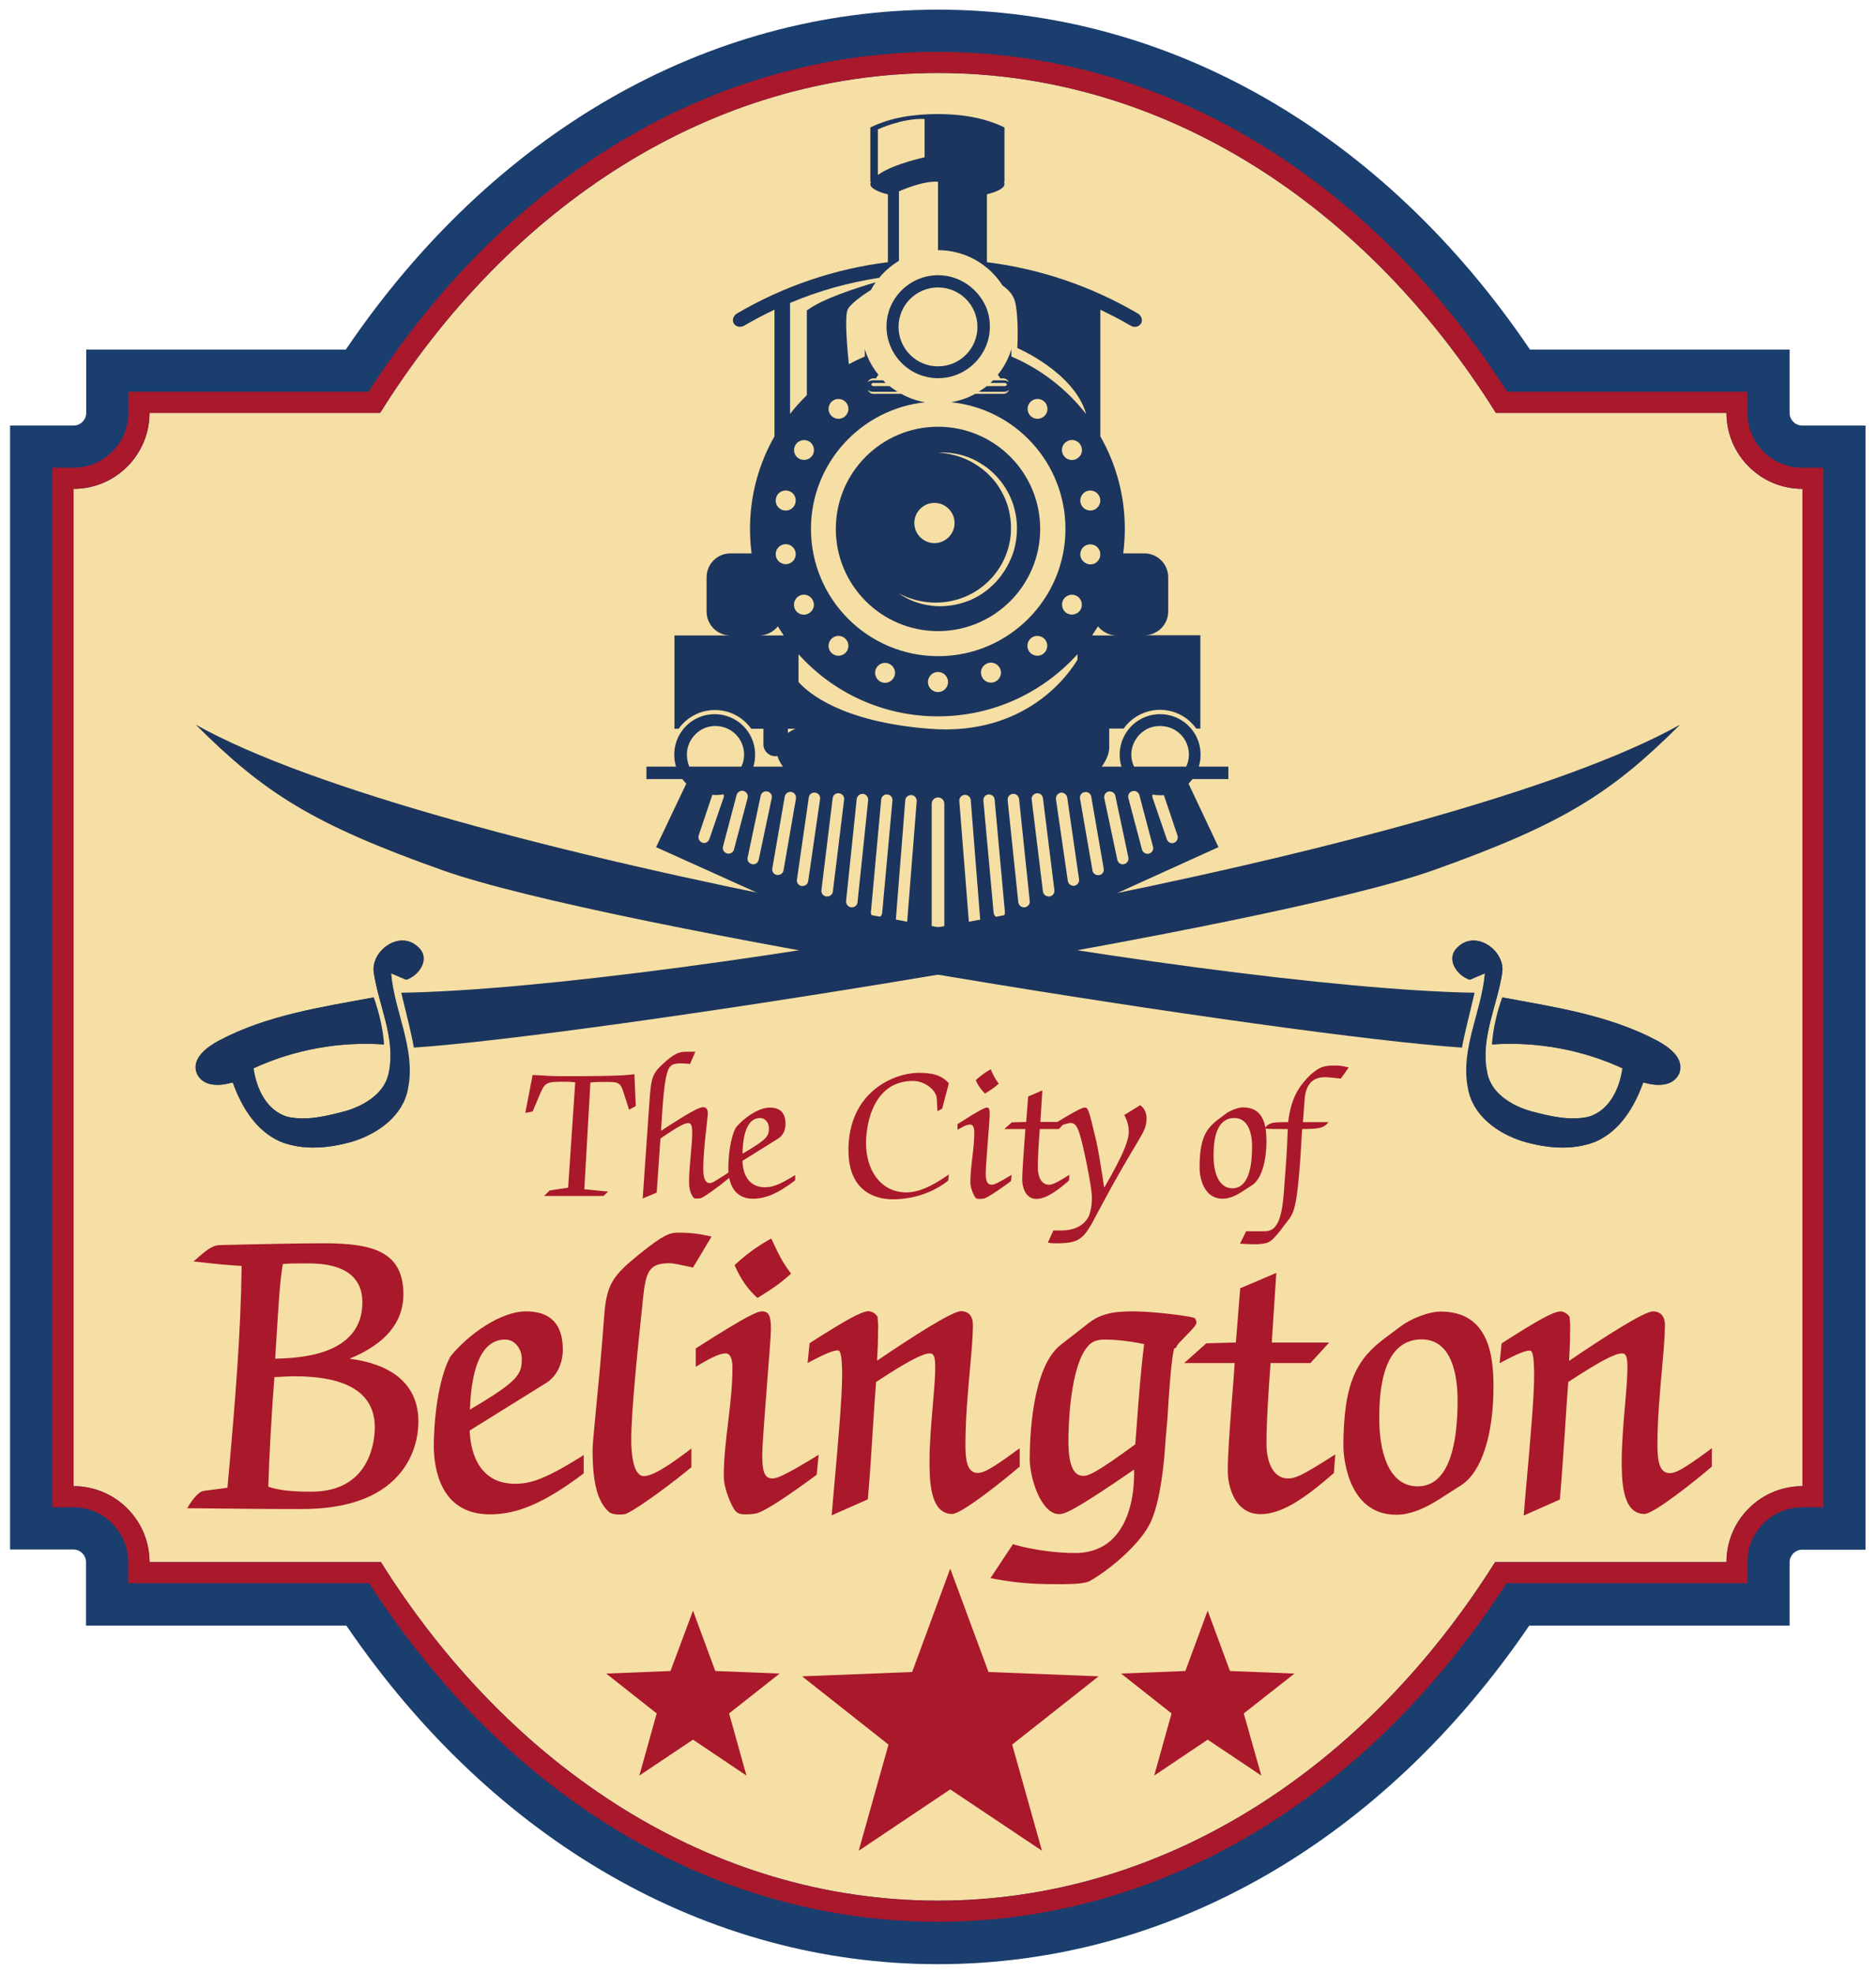 <svg enable-background="new 0 0 950.8 1000" height="324.272" viewBox="0 0 950.8 1000" width="308.383" xmlns="http://www.w3.org/2000/svg"><path d="m875.1 209.3h-116.9c-65.6-104.8-167.8-172.3-282.8-172.3s-217.2 67.5-282.8 172.3h-116.9c0 21.3-17.3 38.5-38.5 38.5v505.5c21.3 0 38.5 17.3 38.5 38.5h117.3c65.6 104.4 167.7 171.6 282.4 171.6s216.8-67.2 282.4-171.6h117.3c0-21.3 17.3-38.5 38.5-38.5v-505.5c-21.3 0-38.5-17.2-38.5-38.5z" fill="#f6dfa4"/><path d="m475.4 37c115 0 217.2 67.5 282.8 172.3h116.9c0 21.3 17.3 38.5 38.5 38.5v505.5c-21.3 0-38.5 17.3-38.5 38.5h-117.3c-65.6 104.4-167.7 171.6-282.4 171.6s-216.8-67.1-282.4-171.6h-117.3c0-21.3-17.3-38.5-38.5-38.5v-505.5c21.3 0 38.5-17.3 38.5-38.5h116.9c65.5-104.8 167.8-172.3 282.8-172.3m0-32.1c-117.3 0-225.8 62.5-300.2 172.3h-99.5-32.1v32.1c0 3.5-2.9 6.4-6.4 6.4h-32.2v32.1 505.5 32.1h32.1c3.5 0 6.4 2.9 6.4 6.4v32.2h32.1 99.9c74.5 109.3 182.9 171.6 299.9 171.6s225.3-62.3 299.7-171.6h99.9 32.1v-32.1c0-3.5 2.9-6.4 6.4-6.4h32.1v-32.1-505.6-32.1h-32.1c-3.5 0-6.4-2.9-6.4-6.4v-32.1h-32.1-99.5c-74.3-109.8-182.9-172.3-300.1-172.3z" fill="#1a3e6e"/><g fill="#aa182c"><path d="m475.4 37c115 0 217.2 67.5 282.8 172.3h116.9c0 21.3 17.3 38.5 38.5 38.5v505.5c-21.3 0-38.5 17.3-38.5 38.5h-117.3c-65.6 104.4-167.7 171.6-282.4 171.6s-216.8-67.1-282.4-171.6h-117.3c0-21.3-17.3-38.5-38.5-38.5v-505.5c21.3 0 38.5-17.3 38.5-38.5h116.9c65.5-104.8 167.8-172.3 282.8-172.3m0-10.7c-113.3 0-218.2 62.7-288.7 172.3h-111-10.7v10.7c0 15.3-12.5 27.8-27.8 27.8h-10.8v10.7 505.5 10.7h10.7c15.3 0 27.8 12.5 27.8 27.8v10.7h10.7 111.4c70.5 109.2 175.3 171.6 288.3 171.6s217.8-62.5 288.3-171.6h111.4 10.7v-10.7c0-15.3 12.5-27.8 27.8-27.8h10.7v-10.7-505.5-10.7h-10.7c-15.3 0-27.8-12.5-27.8-27.8v-10.7h-10.7-111c-70.4-109.6-175.3-172.3-288.6-172.3z"/><path d="m291.5 548.6c-1.7-.2-3.5-.3-5.6-.3-9.5 0-9.8.4-12.7 7.3l-3.3 7.8-3.7.7 3.7-19.2c2.5.1 4.9.2 7.4.4 2.5.1 4.9.2 7.4.2 12.1 0 30.4 0 36.8-1l.7 16.1-3.4 1.9-2.7-8.4c-1.6-5.2-2.5-5.7-8.5-5.7-3.9 0-6.1 0-8.4.3l-3.1 54.1 12.1 1.2-2.4 2.2h-30.1l2.9-2.8 9.3-1.4z"/><path d="m329.1 558.7c.9-12.8 1.4-14.6 7.7-20.2 4.6-4.1 7.2-5.4 10.8-5.4h4.8l-2.7 6.2c-1.5-.1-3.1-.3-4.1-.3-3 0-4.9.2-6.2 1.9-2.2 3-3.2 11.4-4.4 32.3 14.5-9.5 19.3-12 21.4-12 1.4 0 2.3.9 2.3 3.1 0 2.5-2.3 18.1-2.3 28.2 0 3.5.6 7.2 3.3 7.2 1.2 0 2.2-.6 10.3-5.9v2.9l-5 4c-2.9 2.2-5.9 4.4-8.7 6.1-1 .6-1.8.7-2.7.7-.7 0-1.5 0-1.7-.1-.8-.4-2.7-3.2-2.7-8.2 0-8.1 1.6-18.7 1.6-24.8 0-3.7-.4-5.1-2-5.1-1.5 0-3.8.7-14.1 7.8-.6 9.1-1.3 18.3-1.9 27.4l-7.1 3z"/><path d="m403 598.3c-9 6.8-15.1 9.3-21.4 9.3-11.2 0-12.5-10.6-12.5-15.4 0-5.9 1-15.5 3.8-20.6 4.4-5.4 11.9-10.2 17.2-10.2 5.2 0 8 2.6 8 8.3 0 3.2-1.3 5.9-3.7 7.4l-18.1 11.3c.1 7.2 3.5 13.4 11.3 13.4 3.7 0 7.1-1 15.4-6.2zm-17.8-31.6c-8.6 0-8.8 14.6-8.9 18.1 12.5-7.3 13.4-8.9 13.4-13 0-2.6-1.8-5.1-4.5-5.1z"/><path d="m474.8 556.9c-.2-4.3-6.1-9-12-9-23.3 0-23.9 28.5-23.9 31.4 0 13.8 7.4 25.1 20.5 25.1 5.7 0 12.5-2.7 21.5-9.1l-.3 3.1c-7.9 6.3-18.1 9.5-28 9.5-6.2 0-22.6-1.9-22.6-24.9 0-29.8 23.4-39.2 35.6-39.2 6.8 0 11.4 1 15.3 5.3l-3.4 12.9-2.4 1.2z"/><path d="m485.3 569.8c11.4-7.3 13.9-8.4 14.9-8.4.9 0 1.4.4 1.4 3.5 0 3.5-2 25.1-2 29.7 0 3.9.6 5.9 3.1 5.9 1.1 0 3-.7 10-5l-.3 3.2c-7.5 5.5-11.8 8.2-13.4 8.7-.5.2-1.7.3-2.5.3-1.2 0-1.6-.1-2.1-.6s-2.6-4.6-2.6-7.7c0-8.3 2-16.9 2-25.4 0-3.1-1-4-2.2-4-.7 0-2.3.2-6.3 2.7zm13.9-15.5c-2.2-2.2-3.6-4.3-4.7-6.8 2.4-2.1 4.7-3.9 7.6-5.5 1.2 2.7 2.2 4.8 4.1 7.3-2.6 2.3-4.4 3.4-7 5z"/><path d="m521.1 555.8 7.2-3.1-1 16h12.7l-3.3 3.6h-9.7c-.5 6.5-1 14.1-1 19.5 0 4.6 1.8 8.7 5.6 8.7 1.7 0 3.2-.5 10.4-5l-.2 2.9c-6 5.2-11.6 9.3-16.6 9.3-6 0-7.1-7.2-7.1-9.4 0-5.9.9-15.5 1.6-26h-10.7l3.8-3.4 7.3-.2z"/><path d="m577.9 560.2c2 1.4 3.2 3.8 3.2 6.3 0 8.4-3.1 7.3-25 48.6-6.8 13.1-8.7 15.1-20.9 15.1-1.9 0-2.8-.1-4.1-.4l2.8-6.1h3.9c8 0 12.1-3.4 14.1-7.3.7-2.4 1.5-4.2 1.5-9.6 0-5.2-4.4-26.5-6.2-32-1.3-4.1-2.4-5.6-4.6-5.6-1 0-5.2 1.3-7.2 2v-2.2c10.4-6.4 13.4-7.6 14.2-7.6 1.9 0 2.1.3 6.1 17.3.7 3.1 2.5 13.3 3.9 23.1h.2c10-17.3 12.3-24 12.3-28.2 0-2.6-.7-5.7-2.3-8.4z"/><path d="m617.6 567.3 3.6-2.7c2.1-1.6 6.2-3.3 8.9-3.3 10 0 11.8 8.6 11.8 16.9 0 11.2-2.8 19.6-7.2 22.5l-5.1 3.3c-4 2.6-7.2 3.6-9.8 3.6-11.2 0-11.8-13.9-11.8-15.2-.1-15 3.1-20.3 9.6-25.1zm8-.6c-10.5 0-10.5 14.5-10.5 19.4 0 6.2 1.6 16.2 9.6 16.2 8.7 0 9.9-12.8 9.9-20.7.1-3.5-.4-14.9-9-14.9z"/><path d="m631.6 624.1h9.5c5.5 0 8.5-4.7 9.6-19.5 1.1-14.7 1.6-19.7 2-32.3-5.4 0-10.3 0-11.8-.3 2.4-3 3.5-3.2 12-3.2 1.5-12.5 5.5-18.3 11.4-24.1 4.2-3.5 6-4.6 12-4.6 3.4 0 5 .4 7.3 1l-4 5.6c-3.7-.4-6.8-.7-8-.7-4.3 0-9.9 1.6-10.4 12l-.8 10.8h13c-2.6 3.1-4.7 3.4-13.4 3.5-2.5 44.7-4.2 42.1-9 48.7-5.4 7.4-7.2 8.4-8.9 9-1.3.4-4.1.7-5.7.7-2.8 0-5.5-.2-7.9-.3z"/><path d="m177.1 688.7c18.1-7.4 27.3-18.4 27.3-32.6 0-21.6-15.4-25.9-40.1-25.9-13.9 0-29 .4-40 .6-5.9.1-10.5.3-12.7.3-3.5 0-6.3 1.9-11.3 6.3l-2.3 2 6.4.7c7 .8 9.3 1 18 1.6-.5 35.5-3.3 69.1-7.2 112.4l-12 1.6c-3.1.4-6.5 5.8-7.2 6.8l-1.2 2h2.4c17.8.2 35.4.4 55.7.4 22.5 0 39-5.8 49-17.2 9.2-10.4 10.1-22.4 10.1-27.1 0-17.9-12-28.9-34.9-31.9zm-38.1 9.3c1.5 0 3-.1 4.5-.2 1.9-.1 3.7-.2 5.6-.2 27.1 0 40.8 8.7 40.8 25.9 0 5.4-1.5 32.6-32.1 32.6-10.5 0-16.4-.7-21.9-2.5.4-14.6 1.8-39.2 3.1-55.6zm.4-9.3c.2-3.1.4-6.4.6-9.8.9-14.4 1.8-30.7 3.3-38.2 3.4-.3 5.8-.3 13.3-.3 17.7 0 27 6.8 27 19.7 0 27.2-32.5 28.3-44.2 28.6z"/><path d="m261 752.1c-20.3 0-22.8-19.7-23-27l38.6-24c5.4-3.3 8.6-9.7 8.6-17.1 0-12.8-6.3-19.3-18.6-19.3-12.9 0-29.4 11.7-38.4 22.9-6.6 12.2-8.4 34.2-8.4 45.2 0 10.5 2.8 34.8 28.4 34.8 14.1 0 27.8-5.9 47.1-20.4l.5-.4v-9.3l-2 1.3c-18.1 11.2-25.2 13.3-32.8 13.3zm-22.9-37.6c.9-23.6 6.9-35.5 17.9-35.5 5.2 0 8.4 5.1 8.4 9.7 0 7.8-1.3 11.1-26.3 25.8z"/><path d="m325.8 658.6c1.5-14.6 3.3-18.3 13.7-18.3 1.6 0 4.9.7 10.8 2l.9.2 9.4-15.7-1.8-.4c-4.2-.9-8.1-1.6-15.3-1.6-4.4 0-7.9 1.6-19.5 10.9-13.4 10.9-16.6 15.1-17.8 31.1-1.5 20.7-3.2 37.6-4.4 50-.9 9.4-1.5 15.6-1.5 18.1 0 16.8 2.5 26.1 8.1 31.3 1.2 1.2 3.6 1.5 5.4 1.5 2.7 0 3.6-.4 3.9-.6 7.4-3.6 24.9-16.9 32.2-23l.5-.4v-9.5l-2.1 1.6c-11.6 8.7-18.1 12.4-22 12.4-5.8 0-6.4-13-6.4-18.6 0-14 3.4-47.2 5.1-63.2.4-3.5.7-6.2.8-7.8z"/><path d="m383.1 657.2.8.7 2.1-1.3c4.9-3.1 8.8-5.6 14-10.2l.9-.8-.7-1c-3.8-5.1-5.9-9.4-8.7-15.5l-.6-1.3-1.3.7c-6.2 3.5-11.3 7.3-16.6 12.1l-.7.7.4.9c2.8 6.2 5.9 10.7 10.4 15z"/><path d="m391.6 749.4c-3.4 0-5.3-1.9-5.3-11.5 0-5.3 1.3-21.5 2.4-35.9 1-12.8 2-24.9 2-28.4 0-5.8-.7-8.9-4.4-8.9-2.3 0-6.5 1.4-33.1 18.4l-.6.4v9.3l2-1.2c6.2-3.7 10.6-5.6 13.1-5.6 2.3 0 3.5 2.5 3.5 7.3 0 9.2-1.1 18.6-2.2 27.7-1.1 9-2.2 18.3-2.2 27.3 0 6.9 4.5 16.1 5.9 17.6 1.5 1.5 2.7 1.7 5.6 1.7 1.5 0 4.4-.2 5.7-.7 4.1-1.3 14.6-8.1 29.4-19l.5-.4 1-10.1-2.3 1.4c-14.6 8.9-18.9 10.6-21 10.6z"/><path d="m516.8 743.6v-9.5l-2.1 1.5c-11.9 8.7-16 11-19.2 11-5.7 0-6.2-7.5-6.2-14.6 0-12.3 1.2-26 2.3-38.1.8-9 1.5-16.8 1.5-21.9 0-2-.2-3.2-.8-4.4-.9-1.9-2.8-3-5.2-3-4.6 0-25.2 13.3-42.6 25.1.3-4.8.5-9.7.5-14.1.1-3.9.1-4.3 0-5.2-.1-.4-.1-1-.2-2.5v-.4l-.2-.3c-1.1-1.7-3.1-2.6-4.6-2.6-4 .4-11.3 4.5-29.2 15.9l-.5.4-1 10 2.2-1.2c6.7-3.5 10.8-5.2 12.9-5.2 1 0 2.4 0 2.4 12.6 0 10.9-2 33.7-3.8 53.8-.5 5.2-.9 10.3-1.3 15l-.2 2.2 18.3-8.1.1-.8c1-11.3 1.7-22.8 2.4-33.8.5-8.3 1.1-16.6 1.7-24.9 15.7-10.3 23.6-14.5 27.3-14.5 2 0 2.7 1.8 2.7 7.3 0 4.5-.6 11.9-1.3 19.8-.8 9.1-1.6 19.5-1.6 27 0 9.5 0 27.3 11.5 27.3 4.8 0 26.4-17.3 33.7-23.6z"/><path d="m606.4 670.3c0-.7-.3-1.6-.8-2.1l-.6-.3c-3.5-1-20.7-3.2-31-3.2-10.6 0-16.7 1.6-22.3 6l-14 10.9c-14.7 11.3-15.8 47.3-15.8 58 0 9.6 5.8 27.9 14.9 27.9 2.8 0 7.8-1.8 38-22.6.3 15-3.3 27.1-10.2 34.4-5 5.3-11.7 7.9-19.8 7.9-7.5 0-19.5-1.1-30.5-4.2l-.9-.3-11.4 17.2 2 .4c13.1 2.5 22.9 2.7 33.5 2.7 7.7 0 12.6-.5 14.6-1.5 8.7-4.7 24.1-17.1 30.2-28.2 6.1-10.7 8-35.3 8.4-42.6l1-11.5c1.7-29.2 3.1-35 3.5-35.7.8-.2 1.2-.7 1.4-1.5.3-.6 2.5-2.9 4.1-4.5 4.5-4.6 5.7-6 5.7-7.2zm-26.5 11c-1.7 13.5-2.8 27.9-3.8 41.8l-.7 9c-20.2 14.8-23.8 16-26.4 16-5.1 0-7.5-5.9-7.5-17.9 0-3.9.3-38.3 10.5-48.5 1.9-1.9 4.4-2.7 8.1-2.7 3.3 0 10.2.3 19.8 2.3z"/><path d="m652.8 749.4c-8 0-10.9-9.4-10.9-17.5 0-12.1 1.2-28.9 2.1-41h20.2l9.5-10.4h-29.1l2.3-35.3-18.3 7.8-2.2 27.5-15 .4-11.2 10h25.6c-.4 6.4-.9 12.7-1.4 18.6-1.1 14.7-2.1 27.3-2.1 36.3 0 7.5 3.5 21.7 16.6 21.7 10.9 0 22.6-8.2 36.8-20.5l.4-.4.7-9.4-2.2 1.4c-15.5 9.9-18.4 10.8-21.8 10.8z"/><path d="m730.2 664.8c-6.2 0-15.4 3.8-20.1 7.4l-7.8 5.8c-14.2 10.6-21.4 22-21.4 55.4 0 .3.3 34.4 26.8 34.4 6.4 0 13.6-2.6 22-8l11.1-7.1c10.2-6.7 16.2-25.4 16.2-50 0-16.3-2.8-37.9-26.8-37.9zm8.6 45.2c0 19.8-3.5 43.4-20.2 43.4-18.1 0-19.5-25.8-19.5-33.7 0-10.1 0-40.8 21.5-40.8 15.9.1 18.2 19.5 18.2 31.1z"/><path d="m865.5 735.7c-11.9 8.7-16 11-19.2 11-5.7 0-6.2-7.5-6.2-14.6 0-12.3 1.2-26 2.3-38.1.8-9 1.5-16.8 1.5-21.9 0-2-.2-3.2-.8-4.4-.9-1.9-2.8-3-5.2-3-4.6 0-25.2 13.3-42.6 25.1.3-4.8.5-9.7.5-14.1.1-3.9.1-4.3 0-5.2-.1-.4-.1-1-.2-2.5v-.4l-.2-.3c-1.1-1.7-3.1-2.6-4.6-2.6-4 .4-11.3 4.5-29.2 15.9l-.5.4-1 10 2.2-1.2c6.7-3.5 10.8-5.2 12.9-5.2 1 0 2.4 0 2.4 12.6 0 10.9-2 33.6-3.8 53.6-.5 5.3-.9 10.4-1.3 15.2l-.2 2.2 18.3-8.1.1-.8c1-11.3 1.7-22.8 2.5-33.9.5-8.3 1.1-16.6 1.7-24.9 15.7-10.3 23.6-14.5 27.3-14.5 2 0 2.7 1.8 2.7 7.3 0 4.5-.6 11.9-1.3 19.8-.8 9.1-1.6 19.5-1.6 27 0 9.5 0 27.3 11.5 27.3 4.8 0 26.4-17.3 33.7-23.6l.5-.4v-9.4z"/></g><path d="m602.4 397.2c.7-.7 1.4-1.5 2-2.3h18.2v-6.3h-15c.6-1.9.9-4 .9-6.1 0-4.4-1.4-8.6-3.8-11.9-3.7-5.2-9.8-8.6-16.7-8.6s-13 3.4-16.7 8.6c-2.4 3.4-3.8 7.5-3.8 11.9 0 2.1.3 4.2.9 6.1h-10c1.9-2.6 4.1-6.6 3.8-10.8 0-.2 0-.4 0-.6v-7.9h7.3c4.1-5.7 10.8-9.5 18.4-9.5s14.3 3.7 18.4 9.5h2.1v-47.3h-28.4c6.7 0 12.1-5.4 12.1-12.1v-17.3c0-6.7-5.4-12.1-12.1-12.1h-10.7c.5-4.1.8-8.2.8-12.4 0-17.1-4.5-33.1-12.4-46.9v-64.2c5.2 2.5 10.3 5.1 15.4 8.1 1.8 1.1 4.1.6 5.2-1.1 1-1.7.3-4-1.6-5.1-23.9-14-49.9-22.7-76.5-26v-34.4c5.5-1.4 8.9-3.2 8.9-5.2 0-.4-.1-.8-.4-1.2.1.1.3.1.4.2 0-9.2 0-18.5 0-27.7-10.9-5.3-22.4-6.7-34-6.8-11.6.1-23.1 1.5-34 6.8v27.7c.1-.1.3-.1.4-.2-.2.4-.4.8-.4 1.2 0 2 3.4 3.9 8.9 5.2v34.4c-26.6 3.3-52.6 12-76.5 26-1.9 1.1-2.6 3.4-1.6 5.1s3.4 2.1 5.2 1.1c5-2.9 10.1-5.6 15.4-8.1v64.2c-7.9 13.8-12.4 29.9-12.4 46.9 0 4.2.3 8.4.8 12.4h-10.7c-6.7 0-12.1 5.4-12.1 12.1v17.4c0 6.7 5.4 12.1 12.1 12.1h-28.4v47.3h2.1c4.1-5.7 10.8-9.5 18.4-9.5s14.3 3.7 18.4 9.5h6.2v7.9c0 3.3 2.7 6 6 6 .4 0 .8 0 1.1-.1.5 1.6 1.3 3.4 2.8 5.4h-15c.6-1.9.9-4 .9-6.1 0-4.4-1.4-8.6-3.8-11.9-3.7-5.2-9.8-8.6-16.7-8.6s-13 3.4-16.7 8.6c-2.4 3.4-3.8 7.5-3.8 11.9 0 2.1.3 4.2.9 6.1h-15v6.3h18.2c.6.8 1.3 1.6 2 2.3l-15.3 32.2 142.5 64.3v.4l.4-.2.4.2v-.4l141.8-64.3zm-23.6 33.4-6.9-26.1c-.4-1.5.5-3.1 2.1-3.5 1.5-.4 3.1.5 3.5 2.1l6.9 26.1c.4 1.5-.5 3.1-2.1 3.5-.2.1-.5.1-.7.1-1.3-.1-2.5-.9-2.8-2.2zm18-7.1c.5 1.5-.3 3.2-1.8 3.7-.3.1-.6.2-.9.2-1.2 0-2.3-.8-2.7-2l-7.2-21c-.2-.6-.2-1.2 0-1.7 1.3.3 2.6.4 4 .4.6 0 1.1 0 1.7-.1zm-.4-52.9c3.8 2.6 6.2 7 6.2 11.9 0 2.2-.5 4.3-1.4 6.1h-26.4c-.9-1.9-1.4-3.9-1.4-6.1 0-4.9 2.5-9.3 6.2-11.9 2.4-1.7 5.2-2.6 8.3-2.6 3.3 0 6.2 1 8.5 2.6zm-31.1 32.8 6.6 31.2c.3 1.6-.7 3.1-2.2 3.4-.2 0-.4.1-.6.1-1.3 0-2.5-.9-2.8-2.3l-6.6-31.2c-.3-1.6.7-3.1 2.2-3.4s3.1.7 3.4 2.2zm-54.6 2.2c-.2-1.6 1-3 2.6-3.2s3 1 3.2 2.6l5.4 51.7c.2 1.6-1 3-2.6 3.2-.1 0-.2 0-.3 0-1.5 0-2.7-1.1-2.9-2.6zm24.5-.5c-.2-1.6.9-3 2.4-3.3 1.6-.2 3 .9 3.3 2.4l6 41.5c.2 1.6-.9 3-2.4 3.3-.1 0-.3 0-.4 0-1.4 0-2.6-1-2.9-2.5zm12.2-.3c-.3-1.6.8-3.1 2.4-3.3 1.6-.3 3.1.8 3.3 2.4l6.3 36.4c.3 1.6-.8 3.1-2.4 3.3-.2 0-.3 0-.5 0-1.4 0-2.6-1-2.8-2.4zm-13 46.4c.2 1.6-.9 3-2.5 3.2-.1 0-.2 0-.4 0-1.4 0-2.7-1.1-2.9-2.5l-5.7-46.6c-.2-1.6.9-3 2.5-3.2s3 .9 3.2 2.5zm-129.5-149.1c2.4-1.4 5.5-.6 6.9 1.9 1.4 2.4.6 5.5-1.9 6.9-2.4 1.4-5.5.6-6.9-1.9-1.3-2.4-.5-5.5 1.9-6.9zm-1.8 67.3s-1.8.7-3.8 2.1v-2.1zm0-143.8c1.4-2.4 4.5-3.2 6.9-1.9 2.4 1.4 3.2 4.5 1.9 6.9-1.4 2.4-4.5 3.2-6.9 1.9-2.5-1.4-3.3-4.5-1.9-6.9zm1.6 106c17.4 19.4 42.6 31.5 70.7 31.5s53.3-12.2 70.7-31.5v2.8c-4 6.7-25.7 38.9-75 35-44.6-3.5-61.5-18.2-66.4-23.7zm16.4-7.5c1.8-2.1 5-2.4 7.1-.6s2.4 5 .6 7.1-5 2.4-7.1.6c-2.1-1.7-2.4-4.9-.6-7.1zm22.7 15.2c1-2.6 3.9-4 6.5-3s4 3.9 3 6.5-3.9 4-6.5 3-3.9-3.9-3-6.5zm26.5 6.4c0-2.8 2.3-5.1 5.1-5.1s5.1 2.3 5.1 5.1-2.3 5.1-5.1 5.1-5.1-2.3-5.1-5.1zm30.2-9.5c2.6-1 5.5.4 6.5 3s-.4 5.5-3 6.5-5.5-.4-6.5-3 .3-5.5 3-6.5zm22-12.7c2.1-1.8 5.3-1.5 7.1.6s1.5 5.3-.6 7.1-5.3 1.5-7.1-.6-1.5-5.3.6-7.1zm23.3-21.4c2.4 1.4 3.2 4.5 1.9 6.9-1.4 2.4-4.5 3.2-6.9 1.9-2.4-1.4-3.2-4.5-1.9-6.9 1.4-2.4 4.5-3.3 6.9-1.9zm-6.9-71.5c-1.4-2.4-.6-5.5 1.9-6.9 2.4-1.4 5.5-.6 6.9 1.9 1.4 2.4.6 5.5-1.9 6.9-2.4 1.4-5.5.6-6.9-1.9zm8.7 49.5c.5-2.8 3.1-4.6 5.9-4.1s4.6 3.1 4.1 5.9-3.1 4.6-5.9 4.1c-2.7-.6-4.6-3.2-4.1-5.9zm18.4 42h-12.5c1-1.5 2-3 3-4.6 2.3 2.8 5.7 4.6 9.5 4.6zm-8.4-69.3c.5 2.8-1.4 5.4-4.1 5.9-2.8.5-5.4-1.4-5.9-4.1-.5-2.8 1.4-5.4 4.1-5.9 2.8-.5 5.4 1.4 5.9 4.1zm-112.7-164.1v-23.1s12.4-5.8 23.7-5.3v19.4c0 .1-15.8 3.3-23.7 9zm10.7 43.5v-35.2s11.7-5.4 19.8-4.9v34.7c13.4 0 25.7 6.9 32.7 17.9 2.8 2 5.4 4.6 6.3 8 2.1 8.4 1.2 23.7 1.2 23.7s29 12.4 34.9 33.5c-9.9-12.7-22.9-22.8-37.9-29.2v-3.7c-.4 1.4-.9 2.8-1.5 4.1-1.4 3.2-3.2 6.2-5.4 8.9.5.5 1 1.1 1.2 1.8h1.6c1.3 0 2.4.9 2.8 2.1-.5-.7-1.4-1.1-2.5-1.1h-1.6-3.9c-.4.4-.9.9-1.3 1.3h7.2c.6 0 1.1.4 1.1.8 0 .5-.5.8-1.1.8h-9.1c-1.3 1.1-2.7 2-4.1 2.9h12.9c1.1 0 2-.4 2.5-1.1-.3 1.2-1.5 2.1-2.8 2.1h-14.3c-3.7 2.1-7.9 3.5-12.2 4.3 32.5 3.3 57.9 30.8 57.9 64.2 0 35.6-28.9 64.5-64.5 64.5s-64.5-28.9-64.5-64.5c0-33.3 25.4-60.8 57.9-64.2-4.3-.7-8.4-2.2-12.2-4.3h-14.1c-1.3 0-2.4-.9-2.8-2.1.5.7 1.4 1.1 2.5 1.1h12.6c-1.4-.9-2.8-1.9-4.1-2.9h-8.1c-.6 0-1.1-.4-1.1-.8 0-.5.5-.8 1.1-.8h6.2c-.4-.4-.9-.8-1.3-1.3h-3.9-1.4c-1.1 0-2 .4-2.5 1.1.3-1.2 1.5-2.1 2.8-2.1h1.4c.3-.7.7-1.3 1.2-1.8-2.1-2.7-4-5.6-5.4-8.9-.6-1.4-1.1-2.7-1.5-4.1v3.7c-2.8 1.2-5.5 2.5-8.1 3.9-.8-7.9-2.3-24.8-.5-27.9 1.4-2.5 6.3-6.4 11.7-9.7.7-1.4 1.5-2.7 2.4-3.9-9.7 2.8-27.4 8.5-34.9 14.3v42.9c-3 3-5.9 6.1-8.5 9.5v-55.4c0-.3 0-.6-.1-.8 14.6-6.2 29.8-10.4 45.3-12.8 2.8-3.4 6.2-6.3 10-8.6zm74.1 78.3c-1.8 2.1-5 2.4-7.1.6s-2.4-5-.6-7.1 5-2.4 7.1-.6 2.4 5 .6 7.1zm-108-7.1c2.1-1.8 5.3-1.5 7.1.6s1.5 5.3-.6 7.1-5.3 1.5-7.1-.6-1.5-5.3.6-7.1zm-28.5 49.4c.5-2.8 3.1-4.6 5.9-4.1s4.6 3.1 4.1 5.9-3.1 4.6-5.9 4.1-4.6-3.1-4.1-5.9zm4.1 23.1c2.8-.5 5.4 1.4 5.9 4.1.5 2.8-1.4 5.4-4.1 5.9-2.8.5-5.4-1.4-5.9-4.1s1.3-5.4 4.1-5.9zm-12.6 46.2c3.8 0 7.3-1.8 9.5-4.6 1 1.6 2 3.1 3 4.6zm6.7 118.1 6.3-36.4c.3-1.6 1.8-2.6 3.3-2.4 1.6.3 2.6 1.8 2.4 3.3l-6.3 36.4c-.2 1.4-1.5 2.4-2.8 2.4-.2 0-.3 0-.5 0-1.6-.2-2.7-1.7-2.4-3.3zm18.5-36c.2-1.6 1.7-2.7 3.3-2.4 1.6.2 2.7 1.7 2.4 3.3l-6 41.5c-.2 1.4-1.4 2.5-2.9 2.5-.1 0-.3 0-.4 0-1.6-.2-2.7-1.7-2.4-3.3zm17.9 1.1-5.7 46.6c-.2 1.5-1.4 2.5-2.9 2.5-.1 0-.2 0-.4 0-1.6-.2-2.7-1.6-2.5-3.2l5.7-46.6c.2-1.6 1.6-2.7 3.2-2.5 1.7.2 2.8 1.6 2.6 3.2zm3.9 54.6c-.1 0-.2 0-.3 0-1.6-.2-2.7-1.6-2.6-3.2l5.4-51.7c.2-1.6 1.6-2.7 3.2-2.6 1.6.2 2.7 1.6 2.6 3.2l-5.4 51.7c-.1 1.5-1.4 2.6-2.9 2.6zm-46.2-56.5c.3-1.6 1.9-2.6 3.4-2.2 1.6.3 2.6 1.9 2.2 3.4l-6.6 31.2c-.3 1.4-1.5 2.3-2.8 2.3-.2 0-.4 0-.6-.1-1.6-.3-2.6-1.9-2.2-3.4zm-19.1 25.7 6.9-26.1c.4-1.5 2-2.5 3.5-2.1s2.5 2 2.1 3.5l-6.9 26.1c-.3 1.3-1.5 2.2-2.8 2.2-.2 0-.5 0-.7-.1-1.6-.4-2.5-2-2.1-3.5zm-18.3-46.6c0-4.9 2.5-9.3 6.2-11.9 2.4-1.7 5.2-2.6 8.3-2.6s6 1 8.3 2.6c3.8 2.6 6.2 7 6.2 11.9 0 2.2-.5 4.3-1.4 6.1h-26.4c-.7-1.8-1.2-3.9-1.2-6.1zm12.9 20.4c.6 0 1.1.1 1.7.1 1.4 0 2.7-.1 4-.4.2.5.2 1.1 0 1.7l-7.2 21c-.4 1.2-1.5 2-2.7 2-.3 0-.6 0-.9-.2-1.5-.5-2.3-2.2-1.8-3.7zm83.3 62.4c-.1 0-.2 0-.3 0-1.6-.1-2.8-1.5-2.6-3.1l5.2-56.9c.1-1.6 1.6-2.8 3.1-2.6 1.6.1 2.8 1.6 2.6 3.1l-5.2 56.9c-.1 1.5-1.4 2.6-2.8 2.6zm12.5 5.5c-.1 0-.2 0-.2 0-1.6-.1-2.8-1.5-2.7-3.1l4.9-62c.1-1.6 1.5-2.8 3.1-2.7s2.8 1.5 2.7 3.1l-4.9 62c-.2 1.5-1.4 2.7-2.9 2.7zm18.6 7.9c-1.7 0-3.2-1.4-3.2-3.2v-68.1c0-1.7 1.4-3.2 3.2-3.2 1.7 0 3.2 1.4 3.2 3.2v68.1c-.1 1.7-1.5 3.2-3.2 3.2zm18.8-8c-.1 0-.2 0-.2 0-1.5 0-2.8-1.1-2.9-2.7l-4.9-62c-.1-1.6 1.1-3 2.7-3.1s3 1.1 3.1 2.7l4.9 62c.1 1.6-1.1 3-2.7 3.1zm12.6-5.4c-.1 0-.2 0-.3 0-1.5 0-2.7-1.1-2.9-2.6l-5.2-56.9c-.1-1.6 1-3 2.6-3.1s3 1 3.1 2.6l5.2 56.9c.2 1.6-.9 3-2.5 3.1z" fill="#1c355e"/><path d="m475.4 139.5c-10.8 0-20.1 6.6-24.1 16-1.3 3.1-2 6.5-2 10.1 0 3.7.8 7.2 2.2 10.4 4 9.2 13.2 15.7 24 15.7 10.7 0 19.9-6.5 24-15.7 1.4-3.2 2.2-6.7 2.2-10.4 0-3.6-.7-7-2-10.1-4.2-9.4-13.5-16-24.3-16zm0 46.2c-11.1 0-20-9-20-20 0-11.1 9-20 20-20 11.1 0 20 9 20 20s-8.9 20-20 20z" fill="#1c355e"/><path d="m475.4 216.3c-28.6 0-51.8 23.2-51.8 51.8s23.2 51.8 51.8 51.8 51.8-23.2 51.8-51.8-23.2-51.8-51.8-51.8zm14.5 88.6c-2.9 1-5.8 1.8-8.9 2.1-1.5.2-3 .3-4.5.3s-3-.1-4.5-.3c-6-.7-11.8-2.9-16.6-6.3 5.2 2.8 11 4.4 16.8 4.7s11.6-.7 16.9-2.9c10.6-4.4 18.9-13.7 21.9-24.7 1.6-5.4 1.8-11.3.8-16.9-.9-5.6-3.3-10.9-6.6-15.6-1.7-2.3-3.6-4.4-5.8-6.3s-4.6-3.5-7.1-4.9c-5.1-2.8-10.9-4.3-16.8-4.7 5.9-.3 12 .8 17.5 3.3 2.7 1.3 5.3 2.9 7.7 4.7 2.4 1.9 4.5 4.1 6.4 6.4 1.9 2.4 3.5 5 4.8 7.8s2.2 5.7 2.8 8.7c1.2 6 .9 12.3-.7 18.3-1.7 5.9-4.8 11.4-8.9 16-4.3 4.7-9.5 8.3-15.2 10.3zm-26.5-39.8c0-5.6 4.6-10.2 10.2-10.2s10.2 4.6 10.2 10.2-4.6 10.2-10.2 10.2-10.2-4.6-10.2-10.2z" fill="#1c355e"/><path d="m189.4 493.1c2.5 16.5 10.9 32.7 8 49.7-1.6 11.1-12.3 17.6-22.2 20.4-9.5 2.5-19.6 5-29.4 2.9-10.7-3.1-15.9-14.3-17.3-24.6 20.6-9.5 43.6-13.6 66.1-12.1-.6-8.2-2.5-16.1-5.2-23.8-26.6 4.9-54 9-78.2 21.8-5.9 3.2-14.2 8.9-11.3 16.7 3.2 7.1 12 6.4 18.2 4.5 4.4 12.2 11.6 24.5 24 30 11.8 4.8 25.1 3.4 37-.1 12.7-4 25.4-13.1 27.7-27 3.9-20-7-38.7-8.6-58.2 2.6 1.1 5.2 2.2 7.8 3.3 6.6-2.2 12.3-10.8 6-16.5-9.2-9-24.4 1.7-22.6 13z" fill="#1c355e"/><path d="m203.3 503.2c134.4-2.1 530.8-70 648.3-135.9-34.9 34.8-59.3 50.4-125.1 73.8-82.8 29.5-429.7 84.2-516.8 89.9-1.7-9.3-4.2-18.5-6.4-27.8z" fill="#1c355e"/><path d="m189.4 493.1c-1.7-11.3 13.5-22 22.3-13 6.3 5.6.6 14.2-6 16.5-2.6-1.1-5.2-2.2-7.8-3.3 1.7 19.6 12.5 38.2 8.6 58.2-2.3 13.9-15 23-27.7 27-11.9 3.5-25.2 4.9-37 .1-12.4-5.5-19.6-17.8-24-30-6.2 1.9-15 2.6-18.2-4.5-2.9-7.8 5.4-13.5 11.3-16.7 24.2-12.8 51.6-16.9 78.2-21.8 2.7 7.7 4.6 15.7 5.2 23.8-22.6-1.6-45.6 2.6-66.1 12.1 1.4 10.2 6.6 21.4 17.3 24.6 9.8 2.2 19.9-.4 29.4-2.9 9.9-2.9 20.6-9.3 22.2-20.4 3.2-17-5.2-33.1-7.7-49.7z" fill="#1c355e"/><path d="m761.4 493.1c-2.5 16.5-10.9 32.7-8 49.7 1.6 11.1 12.3 17.6 22.2 20.4 9.5 2.5 19.6 5 29.4 2.9 10.7-3.1 15.9-14.3 17.3-24.6-20.6-9.5-43.6-13.6-66.1-12.1.6-8.2 2.5-16.1 5.2-23.8 26.6 4.9 54 9 78.2 21.8 5.9 3.2 14.2 8.9 11.3 16.7-3.2 7.1-12 6.4-18.2 4.5-4.4 12.2-11.6 24.5-24 30-11.8 4.8-25.1 3.4-37-.1-12.7-4-25.4-13.1-27.7-27-3.9-20 7-38.7 8.6-58.2-2.6 1.1-5.2 2.2-7.8 3.3-6.6-2.2-12.3-10.8-6-16.5 9.1-9 24.3 1.7 22.6 13z" fill="#1c355e"/><path d="m747.4 503.2c-134.4-2.2-530.8-70-648.3-135.9 34.9 34.8 59.3 50.4 125.1 73.8 82.8 29.5 429.7 84.2 516.8 89.9 1.8-9.3 4.3-18.5 6.4-27.8z" fill="#1c355e"/><path d="m761.4 493.1c1.7-11.3-13.5-22-22.3-13-6.3 5.6-.6 14.2 6 16.5 2.6-1.1 5.2-2.2 7.8-3.3-1.7 19.6-12.5 38.2-8.6 58.2 2.3 13.9 15 23 27.7 27 11.9 3.5 25.2 4.9 37 .1 12.4-5.5 19.6-17.8 24-30 6.2 1.9 15 2.6 18.2-4.5 2.9-7.8-5.4-13.5-11.3-16.7-24.2-12.8-51.6-16.9-78.2-21.8-2.7 7.7-4.6 15.7-5.2 23.8 22.6-1.6 45.6 2.6 66.1 12.1-1.4 10.2-6.6 21.4-17.3 24.6-9.8 2.2-19.9-.4-29.4-2.9-9.9-2.9-20.6-9.3-22.2-20.4-3.2-17 5.2-33.1 7.7-49.7z" fill="#1c355e"/><path d="m481.6 795.1 19.4 52.4 55.8 2.2-43.8 34.6 15.1 53.8-46.5-31.1-46.4 31.1 15.1-53.8-43.8-34.6 55.8-2.2z" fill="#aa182c"/><path d="m351.2 816.4 11.3 30.6 32.6 1.3-25.6 20.2 8.8 31.5-27.1-18.2-27.2 18.2 8.8-31.5-25.6-20.2 32.6-1.3z" fill="#aa182c"/><path d="m612.1 816.4-11.3 30.6-32.6 1.3 25.6 20.2-8.8 31.5 27.1-18.2 27.2 18.2-8.9-31.5 25.7-20.2-32.7-1.3z" fill="#aa182c"/></svg>